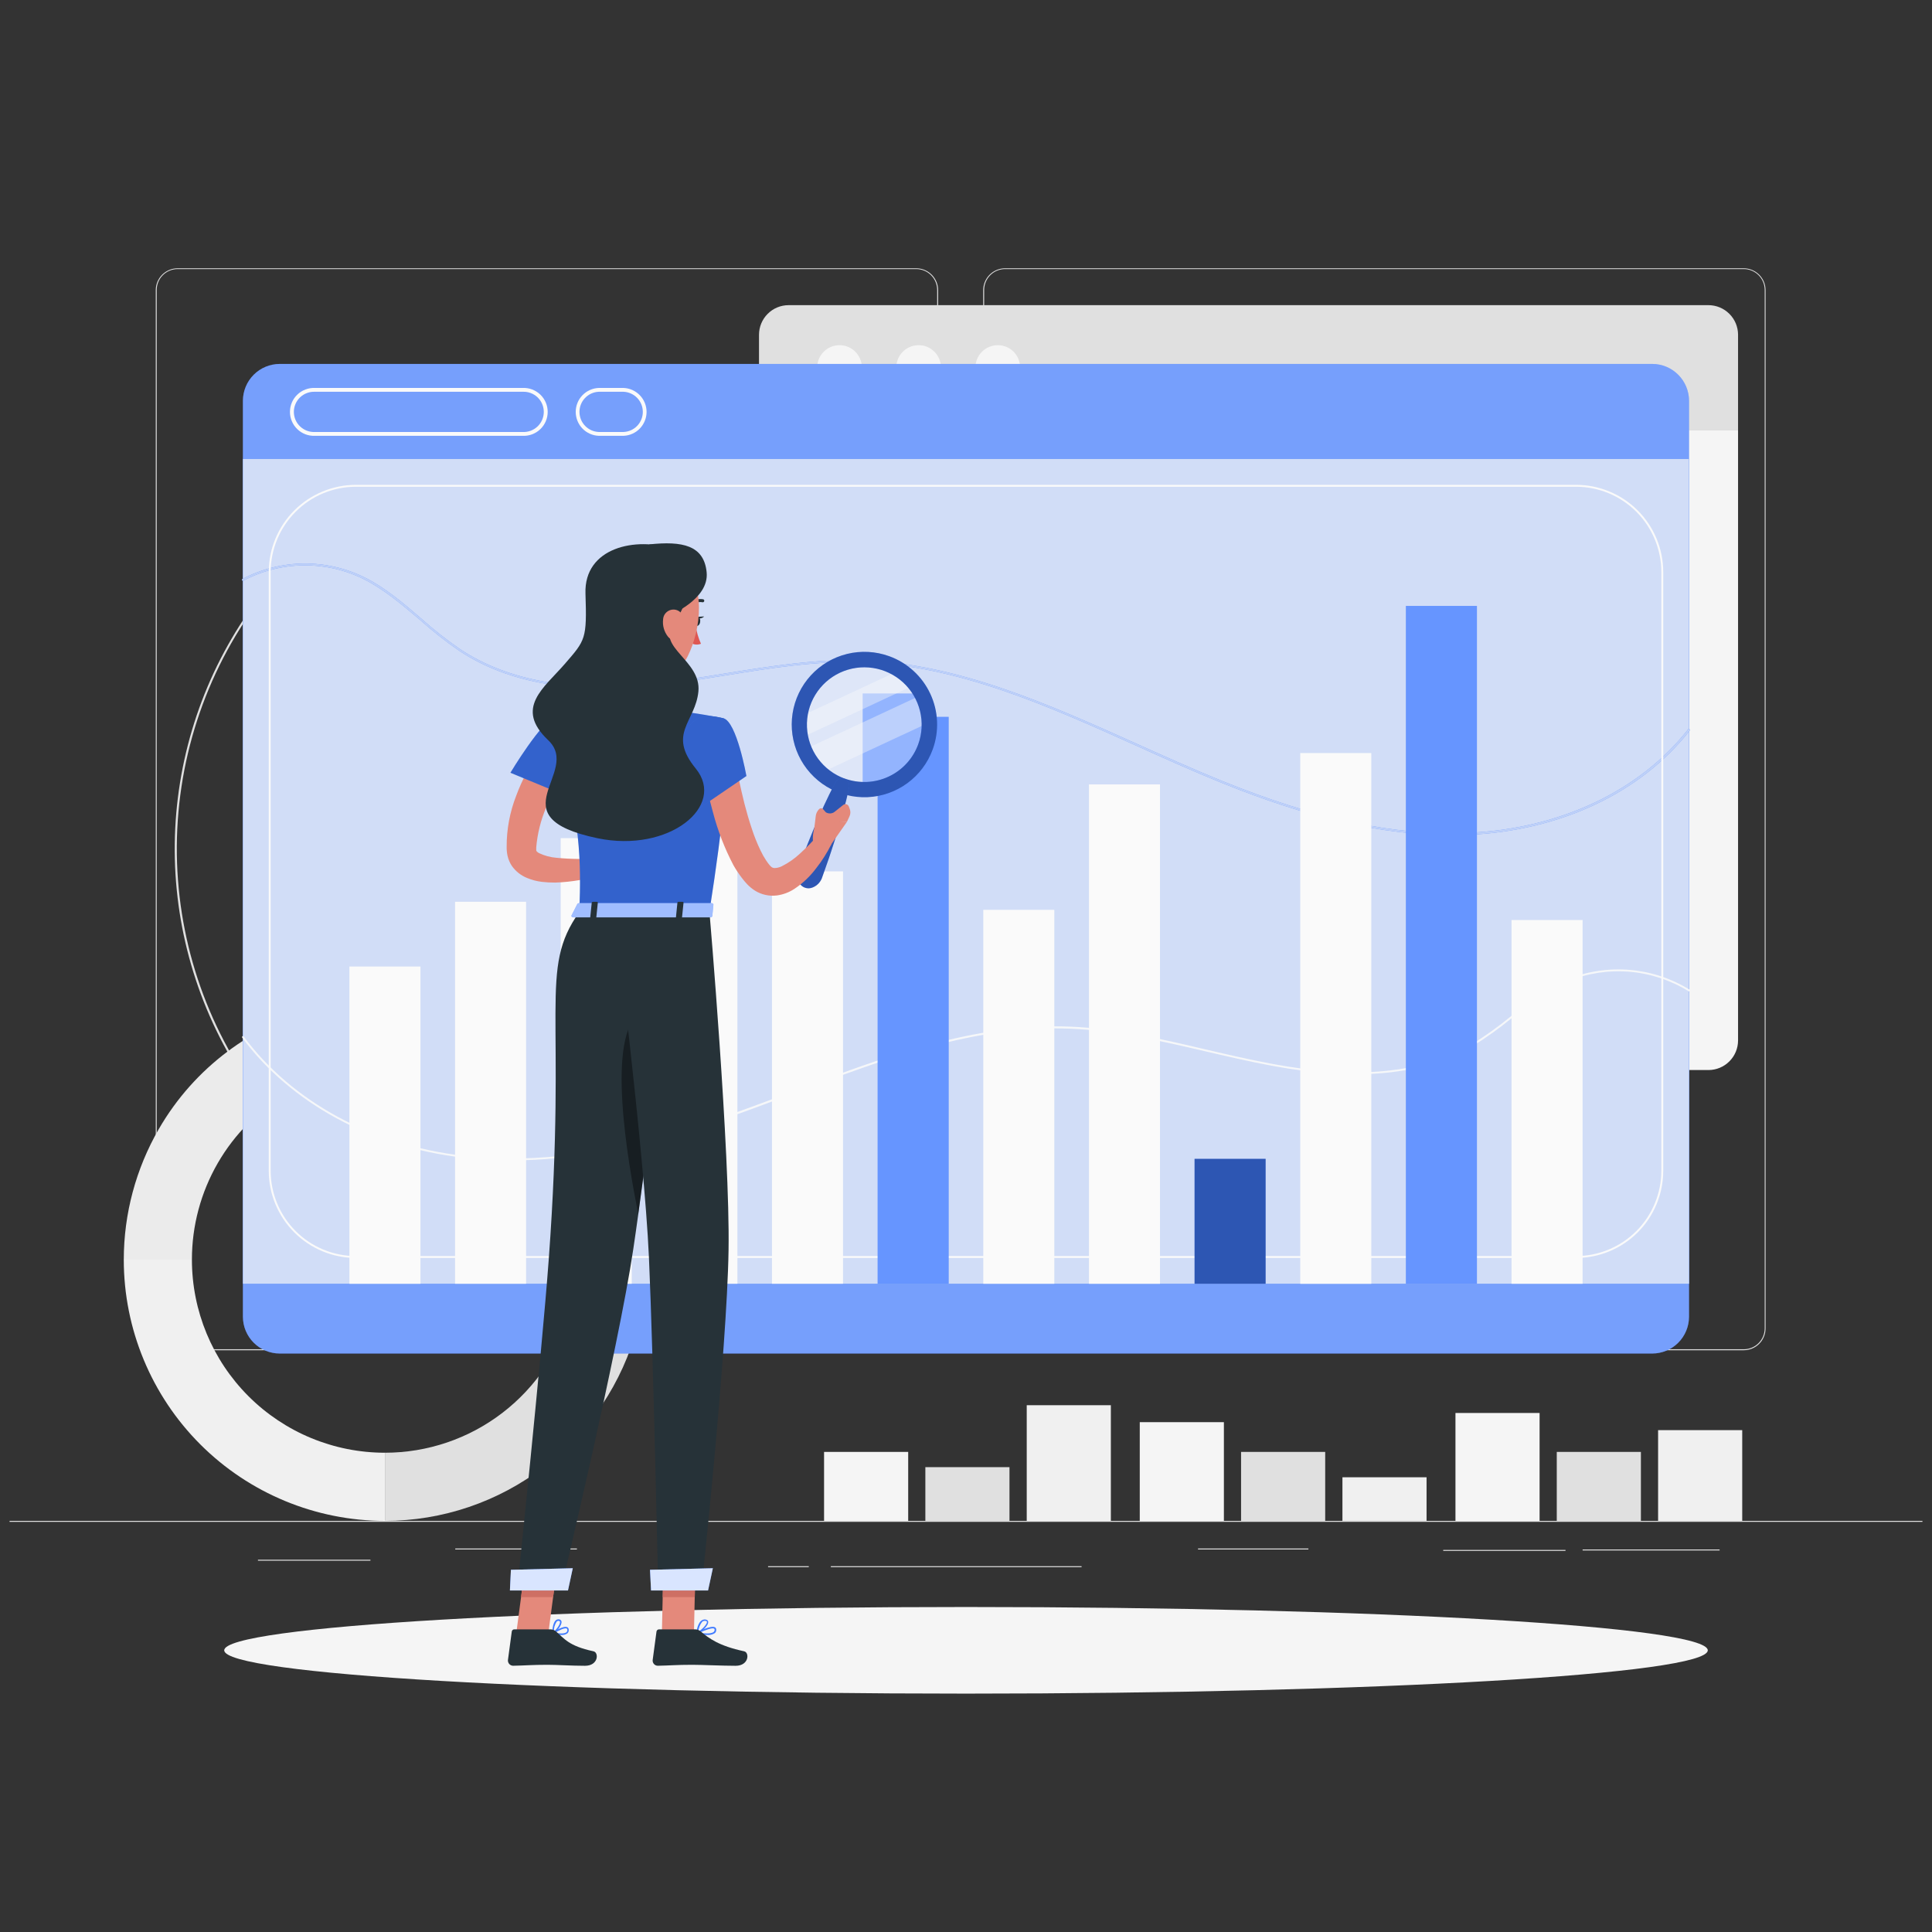 <svg width="101" height="101" viewBox="0 0 101 101" fill="none" xmlns="http://www.w3.org/2000/svg">
<rect x="0" y="0" width="101" height="101" fill="#333333" stroke="none"/>
<g clip-path="url(#clip0_2595_22859)">
<path d="M100.5 79.507H0.5V79.557H100.5V79.507Z" fill="#E0E0E0"/>
<path d="M81.84 81.026H75.448V81.076H81.84V81.026Z" fill="#E0E0E0"/>
<path d="M89.897 81.003H82.735V81.053H89.897V81.003Z" fill="#E0E0E0"/>
<path d="M56.542 81.877H43.434V81.927H56.542V81.877Z" fill="#E0E0E0"/>
<path d="M42.281 81.877H40.153V81.927H42.281V81.877Z" fill="#E0E0E0"/>
<path d="M30.16 80.952H23.8V81.002H30.16V80.952Z" fill="#E0E0E0"/>
<path d="M68.4 80.952H62.63V81.002H68.4V80.952Z" fill="#E0E0E0"/>
<path d="M19.365 81.539H13.485V81.589H19.365V81.539Z" fill="#E0E0E0"/>
<path d="M47.901 70.586H9.283C8.98 70.586 8.69 70.465 8.476 70.251C8.263 70.037 8.143 69.747 8.143 69.445V15.158C8.145 14.858 8.266 14.57 8.48 14.358C8.693 14.146 8.982 14.027 9.283 14.026H47.901C48.203 14.026 48.494 14.147 48.708 14.361C48.922 14.575 49.043 14.866 49.043 15.168V69.445C49.043 69.747 48.922 70.038 48.708 70.252C48.494 70.466 48.203 70.586 47.901 70.586ZM9.283 14.066C8.993 14.067 8.716 14.182 8.512 14.387C8.307 14.592 8.193 14.869 8.193 15.158V69.445C8.193 69.734 8.307 70.011 8.512 70.216C8.716 70.421 8.993 70.536 9.283 70.536H47.901C48.19 70.536 48.468 70.421 48.672 70.216C48.877 70.011 48.992 69.734 48.993 69.445V15.158C48.992 14.869 48.877 14.591 48.672 14.387C48.468 14.182 48.19 14.067 47.901 14.066H9.283Z" fill="#E0E0E0"/>
<path d="M91.162 70.586H52.541C52.239 70.586 51.949 70.465 51.734 70.251C51.52 70.037 51.4 69.747 51.399 69.445V15.158C51.403 14.857 51.524 14.57 51.738 14.358C51.952 14.146 52.24 14.027 52.541 14.026H91.162C91.462 14.027 91.75 14.147 91.963 14.359C92.176 14.571 92.297 14.858 92.299 15.158V69.445C92.299 69.747 92.18 70.037 91.966 70.251C91.753 70.465 91.464 70.585 91.162 70.586ZM52.541 14.066C52.252 14.067 51.974 14.182 51.77 14.387C51.565 14.591 51.45 14.869 51.449 15.158V69.445C51.45 69.734 51.565 70.011 51.77 70.216C51.974 70.421 52.252 70.536 52.541 70.536H91.162C91.451 70.536 91.728 70.421 91.933 70.216C92.138 70.011 92.253 69.734 92.254 69.445V15.158C92.253 14.869 92.138 14.591 91.933 14.387C91.728 14.182 91.451 14.067 91.162 14.066H52.541Z" fill="#E0E0E0"/>
<path d="M30.941 66.177C26.628 66.178 22.412 64.9 18.825 62.504C15.239 60.108 12.444 56.702 10.793 52.718C9.143 48.733 8.712 44.348 9.555 40.118C10.397 35.888 12.476 32.003 15.527 28.955C15.532 28.95 15.537 28.946 15.543 28.943C15.55 28.941 15.556 28.939 15.563 28.939C15.57 28.939 15.576 28.941 15.582 28.943C15.589 28.946 15.594 28.95 15.599 28.955L19.611 32.967C19.616 32.971 19.62 32.977 19.622 32.983C19.625 32.989 19.626 32.996 19.626 33.003C19.626 33.01 19.625 33.016 19.622 33.022C19.62 33.029 19.616 33.034 19.611 33.039C17.114 35.534 15.511 38.783 15.05 42.283C14.589 45.783 15.296 49.337 17.062 52.393C18.827 55.45 21.552 57.838 24.814 59.187C28.076 60.536 31.692 60.771 35.101 59.855C35.107 59.852 35.113 59.851 35.12 59.851C35.127 59.851 35.133 59.852 35.139 59.855C35.151 59.861 35.159 59.872 35.163 59.885L36.633 65.369C36.638 65.381 36.638 65.395 36.633 65.407C36.626 65.418 36.614 65.427 36.601 65.431C34.755 65.926 32.852 66.177 30.941 66.177ZM15.563 29.061C12.199 32.441 10.042 36.836 9.425 41.566C8.809 46.295 9.767 51.096 12.152 55.226C14.537 59.356 18.216 62.586 22.62 64.416C27.025 66.246 31.909 66.575 36.519 65.351L35.075 59.963C31.651 60.87 28.023 60.625 24.752 59.265C21.481 57.905 18.749 55.506 16.977 52.439C15.205 49.372 14.492 45.806 14.948 42.294C15.405 38.781 17.004 35.516 19.501 33.003L15.563 29.061Z" fill="#E0E0E0"/>
<path d="M42.317 33.053C42.304 33.053 42.291 33.048 42.281 33.039C39.272 30.037 35.196 28.351 30.946 28.351C26.696 28.351 22.619 30.037 19.611 33.039C19.606 33.043 19.601 33.047 19.595 33.05C19.589 33.052 19.582 33.054 19.576 33.054C19.569 33.054 19.563 33.052 19.557 33.05C19.551 33.047 19.545 33.043 19.541 33.039L15.527 29.027C15.522 29.022 15.518 29.017 15.516 29.011C15.513 29.005 15.512 28.998 15.512 28.992C15.512 28.985 15.513 28.979 15.516 28.973C15.518 28.966 15.522 28.961 15.527 28.957C19.617 24.869 25.164 22.572 30.947 22.572C36.73 22.572 42.276 24.869 46.367 28.957C46.376 28.966 46.38 28.979 46.38 28.992C46.38 29.005 46.376 29.017 46.367 29.027L42.353 33.041C42.343 33.049 42.33 33.053 42.317 33.053ZM30.947 28.253C35.208 28.245 39.297 29.929 42.317 32.935L46.259 28.991C42.19 24.944 36.684 22.673 30.946 22.673C25.207 22.673 19.702 24.944 15.633 28.991L19.577 32.935C22.596 29.928 26.686 28.243 30.947 28.251V28.253Z" fill="#E0E0E0"/>
<path d="M36.579 65.437C36.571 65.439 36.562 65.439 36.553 65.437C36.548 65.433 36.543 65.429 36.539 65.424C36.536 65.419 36.533 65.413 36.531 65.407L35.061 59.923C35.056 59.911 35.056 59.897 35.061 59.885C35.065 59.879 35.069 59.874 35.074 59.871C35.079 59.867 35.085 59.864 35.091 59.863C37.811 59.136 40.292 57.706 42.283 55.716C44.275 53.726 45.707 51.247 46.436 48.528C47.164 45.808 47.164 42.945 46.434 40.226C45.705 37.507 44.272 35.028 42.279 33.039C42.27 33.029 42.266 33.016 42.266 33.003C42.266 32.989 42.27 32.977 42.279 32.967L46.299 28.955C46.304 28.95 46.31 28.946 46.316 28.943C46.322 28.941 46.329 28.939 46.335 28.939C46.342 28.939 46.349 28.941 46.355 28.943C46.361 28.946 46.367 28.95 46.371 28.955C49.061 31.668 50.993 35.039 51.973 38.732C52.953 42.425 52.949 46.31 51.959 50C50.97 53.691 49.03 57.057 46.333 59.764C43.637 62.471 40.278 64.423 36.591 65.427L36.579 65.437ZM35.169 59.937L36.615 65.325C40.284 64.331 43.628 62.392 46.312 59.7C48.996 57.009 50.926 53.66 51.909 49.989C52.893 46.317 52.895 42.452 51.916 38.779C50.937 35.106 49.01 31.755 46.329 29.061L42.385 33.003C44.376 35.004 45.807 37.493 46.534 40.221C47.261 42.949 47.259 45.82 46.528 48.546C45.798 51.273 44.364 53.76 42.371 55.759C40.377 57.758 37.894 59.199 35.169 59.937Z" fill="#E0E0E0"/>
<path d="M20.124 75.945V79.507C23.13 79.507 26.052 78.515 28.436 76.685C30.821 74.855 32.535 72.289 33.312 69.386C34.09 66.482 33.888 63.403 32.737 60.626C31.586 57.849 29.552 55.53 26.948 54.027L25.168 57.113C27.092 58.224 28.596 59.938 29.446 61.991C30.296 64.043 30.445 66.319 29.87 68.464C29.296 70.61 28.029 72.506 26.267 73.859C24.505 75.212 22.346 75.945 20.124 75.945Z" fill="#E0E0E0"/>
<path d="M6.471 65.853C6.471 69.475 7.91 72.947 10.47 75.508C13.031 78.068 16.504 79.507 20.125 79.507V75.945C17.448 75.945 14.882 74.882 12.989 72.989C11.097 71.097 10.033 68.53 10.033 65.853H6.471Z" fill="#F0F0F0"/>
<path d="M6.471 65.851H10.033C10.032 64.08 10.498 62.34 11.384 60.805C12.269 59.271 13.543 57.997 15.077 57.111C16.611 56.225 18.352 55.759 20.123 55.759C21.895 55.759 23.635 56.225 25.169 57.111L26.949 54.025C20.463 50.281 12.047 52.539 8.301 59.025C7.103 61.101 6.472 63.455 6.471 65.851Z" fill="#EBEBEB"/>
<path d="M63.982 74.347H59.584V79.507H63.982V74.347Z" fill="#F5F5F5"/>
<path d="M69.278 75.902H64.88V79.506H69.278V75.902Z" fill="#E0E0E0"/>
<path d="M74.577 77.228H70.179V79.504H74.577V77.228Z" fill="#F0F0F0"/>
<path d="M47.478 75.902H43.08V79.506H47.478V75.902Z" fill="#F5F5F5"/>
<path d="M52.773 76.699H48.375V79.505H52.773V76.699Z" fill="#E0E0E0"/>
<path d="M58.073 73.461H53.675V79.507H58.073V73.461Z" fill="#F0F0F0"/>
<path d="M80.486 73.867H76.088V79.507H80.486V73.867Z" fill="#F5F5F5"/>
<path d="M85.782 75.902H81.384V79.506H85.782V75.902Z" fill="#E0E0E0"/>
<path d="M91.079 74.764H86.681V79.506H91.079V74.764Z" fill="#F0F0F0"/>
<path d="M39.679 17.497C39.68 17.088 39.843 16.696 40.132 16.407C40.421 16.117 40.813 15.954 41.223 15.953H89.317C89.726 15.954 90.118 16.117 90.407 16.407C90.697 16.696 90.86 17.088 90.861 17.497V22.467H39.679V17.497Z" fill="#E0E0E0"/>
<path d="M50.993 19.213C50.993 19.444 51.062 19.67 51.19 19.862C51.319 20.054 51.501 20.204 51.715 20.292C51.928 20.381 52.163 20.404 52.39 20.358C52.616 20.313 52.825 20.202 52.988 20.038C53.151 19.875 53.262 19.666 53.307 19.44C53.352 19.213 53.328 18.978 53.24 18.765C53.151 18.551 53.001 18.369 52.809 18.241C52.616 18.113 52.39 18.044 52.159 18.045C51.85 18.046 51.553 18.169 51.335 18.388C51.116 18.607 50.993 18.904 50.993 19.213Z" fill="#F5F5F5"/>
<path d="M48.023 20.381C48.669 20.381 49.191 19.858 49.191 19.213C49.191 18.568 48.669 18.045 48.023 18.045C47.378 18.045 46.855 18.568 46.855 19.213C46.855 19.858 47.378 20.381 48.023 20.381Z" fill="#F5F5F5"/>
<path d="M43.888 20.381C44.533 20.381 45.056 19.858 45.056 19.213C45.056 18.568 44.533 18.045 43.888 18.045C43.243 18.045 42.72 18.568 42.72 19.213C42.72 19.858 43.243 20.381 43.888 20.381Z" fill="#F5F5F5"/>
<path d="M89.317 55.939H41.223C40.813 55.938 40.421 55.775 40.132 55.486C39.843 55.196 39.68 54.804 39.679 54.395V22.467H90.861V54.395C90.86 54.804 90.697 55.196 90.407 55.486C90.118 55.775 89.726 55.938 89.317 55.939Z" fill="#F5F5F5"/>
<path d="M36.231 22.668C36.233 22.259 36.396 21.867 36.685 21.578C36.975 21.289 37.366 21.126 37.775 21.124H85.87C86.279 21.125 86.671 21.288 86.96 21.577C87.249 21.867 87.412 22.259 87.413 22.668V27.638H36.231V22.668Z" fill="#FAFAFA"/>
<path d="M47.549 24.381C47.549 24.612 47.617 24.838 47.746 25.03C47.874 25.222 48.056 25.372 48.27 25.46C48.483 25.548 48.718 25.572 48.945 25.526C49.171 25.481 49.379 25.37 49.543 25.207C49.706 25.043 49.817 24.835 49.862 24.609C49.907 24.382 49.884 24.147 49.796 23.934C49.708 23.721 49.558 23.538 49.366 23.41C49.174 23.281 48.948 23.213 48.717 23.213C48.407 23.213 48.11 23.336 47.891 23.555C47.672 23.774 47.549 24.071 47.549 24.381Z" fill="#E0E0E0"/>
<path d="M43.412 24.381C43.412 24.612 43.481 24.838 43.609 25.03C43.737 25.222 43.92 25.372 44.133 25.46C44.347 25.548 44.581 25.572 44.808 25.526C45.035 25.481 45.243 25.37 45.406 25.207C45.569 25.043 45.681 24.835 45.726 24.609C45.771 24.382 45.748 24.147 45.659 23.934C45.571 23.721 45.421 23.538 45.229 23.41C45.037 23.281 44.811 23.213 44.58 23.213C44.27 23.213 43.973 23.336 43.754 23.555C43.535 23.774 43.412 24.071 43.412 24.381Z" fill="#E0E0E0"/>
<path d="M39.275 24.381C39.275 24.612 39.344 24.838 39.472 25.03C39.601 25.222 39.783 25.372 39.997 25.46C40.21 25.549 40.445 25.572 40.672 25.526C40.899 25.481 41.107 25.37 41.27 25.206C41.433 25.043 41.544 24.834 41.589 24.608C41.634 24.381 41.611 24.146 41.522 23.933C41.433 23.719 41.283 23.537 41.091 23.409C40.898 23.281 40.672 23.212 40.441 23.213C40.132 23.213 39.835 23.337 39.617 23.556C39.398 23.775 39.275 24.072 39.275 24.381Z" fill="#E0E0E0"/>
<path d="M85.87 61.11H37.775C37.366 61.109 36.974 60.946 36.685 60.656C36.395 60.367 36.233 59.975 36.231 59.566V27.638H87.413V59.566C87.412 59.975 87.249 60.367 86.96 60.656C86.671 60.946 86.279 61.109 85.87 61.11Z" fill="#E0E0E0"/>
<path d="M50.5 88.538C71.916 88.538 89.278 87.524 89.278 86.274C89.278 85.023 71.916 84.01 50.5 84.01C29.083 84.01 11.722 85.023 11.722 86.274C11.722 87.524 29.083 88.538 50.5 88.538Z" fill="#F5F5F5"/>
<path d="M86.376 19.025H14.622C14.113 19.027 13.625 19.23 13.265 19.589C12.905 19.949 12.701 20.436 12.698 20.945V68.838C12.7 69.347 12.903 69.835 13.264 70.195C13.624 70.556 14.113 70.758 14.622 70.76H86.376C86.886 70.758 87.374 70.555 87.734 70.195C88.094 69.835 88.297 69.347 88.298 68.838V20.945C88.296 20.437 88.092 19.95 87.732 19.59C87.372 19.23 86.885 19.027 86.376 19.025Z" fill="#407BFF"/>
<path opacity="0.3" d="M86.376 19.025H14.622C14.113 19.027 13.625 19.23 13.265 19.589C12.905 19.949 12.701 20.436 12.698 20.945V68.838C12.7 69.347 12.903 69.835 13.264 70.195C13.624 70.556 14.113 70.758 14.622 70.76H86.376C86.886 70.758 87.374 70.555 87.734 70.195C88.094 69.835 88.297 69.347 88.298 68.838V20.945C88.296 20.437 88.092 19.95 87.732 19.59C87.372 19.23 86.885 19.027 86.376 19.025Z" fill="#F5F5F5"/>
<path d="M27.33 22.783H16.46C16.292 22.79 16.124 22.763 15.966 22.703C15.808 22.643 15.664 22.552 15.543 22.435C15.421 22.318 15.324 22.178 15.258 22.023C15.192 21.868 15.158 21.701 15.158 21.532C15.158 21.364 15.192 21.197 15.258 21.042C15.324 20.887 15.421 20.746 15.543 20.63C15.664 20.513 15.808 20.422 15.966 20.362C16.124 20.302 16.292 20.274 16.46 20.281H27.33C27.499 20.274 27.667 20.302 27.825 20.362C27.982 20.422 28.126 20.513 28.248 20.63C28.369 20.746 28.466 20.887 28.532 21.042C28.598 21.197 28.632 21.364 28.632 21.532C28.632 21.701 28.598 21.868 28.532 22.023C28.466 22.178 28.369 22.318 28.248 22.435C28.126 22.552 27.982 22.643 27.825 22.703C27.667 22.763 27.499 22.79 27.33 22.783ZM16.46 20.481C16.318 20.475 16.177 20.498 16.044 20.548C15.911 20.598 15.79 20.674 15.687 20.772C15.584 20.871 15.503 20.988 15.447 21.119C15.391 21.25 15.362 21.39 15.362 21.532C15.362 21.674 15.391 21.815 15.447 21.945C15.503 22.076 15.584 22.194 15.687 22.292C15.79 22.39 15.911 22.467 16.044 22.517C16.177 22.567 16.318 22.59 16.46 22.583H27.33C27.472 22.59 27.614 22.567 27.747 22.517C27.88 22.467 28.001 22.39 28.104 22.292C28.206 22.194 28.288 22.076 28.344 21.945C28.399 21.815 28.428 21.674 28.428 21.532C28.428 21.39 28.399 21.25 28.344 21.119C28.288 20.988 28.206 20.871 28.104 20.772C28.001 20.674 27.88 20.598 27.747 20.548C27.614 20.498 27.472 20.475 27.33 20.481H16.46Z" fill="#FAFAFA"/>
<path d="M32.593 22.783H31.299C30.976 22.77 30.67 22.633 30.446 22.4C30.222 22.166 30.097 21.856 30.097 21.532C30.097 21.209 30.222 20.898 30.446 20.665C30.67 20.432 30.976 20.294 31.299 20.281H32.599C32.922 20.294 33.227 20.432 33.451 20.665C33.675 20.898 33.801 21.209 33.801 21.532C33.801 21.856 33.675 22.166 33.451 22.4C33.227 22.633 32.922 22.77 32.599 22.783H32.593ZM31.299 20.481C31.028 20.493 30.772 20.609 30.585 20.805C30.397 21.001 30.293 21.261 30.293 21.532C30.293 21.803 30.397 22.064 30.585 22.26C30.772 22.456 31.028 22.571 31.299 22.583H32.599C32.87 22.571 33.125 22.456 33.313 22.26C33.5 22.064 33.605 21.803 33.605 21.532C33.605 21.261 33.5 21.001 33.313 20.805C33.125 20.609 32.87 20.493 32.599 20.481H31.299Z" fill="#FAFAFA"/>
<path d="M88.3 23.995H12.7V67.111H88.3V23.995Z" fill="#407BFF"/>
<path opacity="0.8" d="M88.3 23.995H12.7V67.111H88.3V23.995Z" fill="#F5F5F5"/>
<path opacity="0.9" d="M26.747 60.663C25.907 60.665 25.068 60.618 24.233 60.522C19.433 59.971 15.213 57.684 12.659 54.245C12.652 54.235 12.648 54.221 12.65 54.208C12.652 54.195 12.659 54.183 12.669 54.175C12.68 54.167 12.693 54.164 12.707 54.166C12.72 54.168 12.732 54.175 12.739 54.185C15.275 57.601 19.469 59.876 24.243 60.423C28.061 60.861 32.159 60.288 37.139 58.623C38.611 58.129 40.101 57.567 41.539 57.023C46.154 55.277 50.923 53.471 55.94 53.669C58.34 53.763 60.739 54.321 63.059 54.869C64.204 55.135 65.385 55.409 66.553 55.625C70.972 56.443 74.368 56.107 76.936 54.599C77.656 54.154 78.345 53.66 78.998 53.121C79.907 52.407 80.846 51.667 81.924 51.205C82.956 50.782 84.075 50.61 85.187 50.702C86.299 50.794 87.374 51.148 88.323 51.735C88.329 51.739 88.334 51.743 88.338 51.748C88.342 51.754 88.345 51.76 88.346 51.766C88.348 51.772 88.348 51.779 88.347 51.785C88.346 51.792 88.343 51.798 88.34 51.803C88.336 51.809 88.332 51.814 88.327 51.818C88.321 51.822 88.315 51.825 88.309 51.826C88.303 51.828 88.296 51.828 88.29 51.827C88.283 51.825 88.277 51.823 88.272 51.819C87.335 51.24 86.275 50.891 85.178 50.801C84.081 50.71 82.978 50.88 81.96 51.297C80.895 51.753 79.96 52.497 79.058 53.201C78.401 53.742 77.709 54.239 76.986 54.687C74.395 56.207 70.975 56.545 66.534 55.723C65.364 55.507 64.18 55.231 63.035 54.965C60.719 54.427 58.324 53.869 55.934 53.777C50.946 53.577 46.181 55.377 41.575 57.125C40.133 57.671 38.642 58.235 37.175 58.725C33.249 60.026 29.871 60.663 26.747 60.663Z" fill="#FAFAFA"/>
<g style="mix-blend-mode:multiply">
<path d="M75.838 43.656C72.268 43.656 68.42 42.774 63.826 40.908C62.352 40.308 60.86 39.64 59.426 38.992C54.826 36.92 50.056 34.778 45.068 34.618C42.668 34.542 40.284 34.928 37.968 35.302C36.822 35.486 35.638 35.678 34.468 35.81C30.026 36.316 26.608 35.732 24.018 34.028C23.293 33.528 22.601 32.983 21.946 32.396C21.034 31.626 20.1 30.826 19.034 30.284C18.052 29.793 16.967 29.544 15.87 29.556C14.772 29.569 13.694 29.843 12.724 30.356C12.712 30.362 12.698 30.363 12.686 30.359C12.673 30.356 12.662 30.347 12.656 30.336C12.652 30.33 12.65 30.324 12.65 30.317C12.649 30.311 12.65 30.304 12.651 30.298C12.653 30.292 12.656 30.286 12.661 30.281C12.665 30.275 12.67 30.271 12.676 30.268C13.66 29.749 14.754 29.471 15.867 29.459C16.98 29.446 18.079 29.698 19.076 30.194C20.152 30.732 21.092 31.538 22 32.32C22.652 32.904 23.341 33.447 24.062 33.944C26.63 35.636 30.028 36.214 34.446 35.71C35.614 35.578 36.796 35.388 37.94 35.202C40.26 34.828 42.66 34.442 45.058 34.518C50.068 34.68 54.84 36.824 59.458 38.9C60.9 39.548 62.39 40.218 63.858 40.816C68.838 42.838 72.932 43.702 76.754 43.536C81.526 43.336 85.718 41.356 88.254 38.122C88.258 38.117 88.264 38.114 88.27 38.111C88.276 38.108 88.282 38.107 88.289 38.107C88.295 38.107 88.302 38.108 88.308 38.111C88.314 38.114 88.319 38.117 88.324 38.122C88.329 38.126 88.333 38.131 88.337 38.137C88.34 38.142 88.342 38.148 88.343 38.155C88.344 38.161 88.344 38.168 88.342 38.175C88.341 38.181 88.338 38.187 88.334 38.192C85.78 41.448 81.56 43.436 76.758 43.644C76.458 43.65 76.148 43.656 75.838 43.656Z" fill="#407BFF"/>
</g>
<path opacity="0.7" d="M75.838 43.656C72.268 43.656 68.42 42.774 63.826 40.908C62.352 40.308 60.86 39.64 59.426 38.992C54.826 36.92 50.056 34.778 45.068 34.618C42.668 34.542 40.284 34.928 37.968 35.302C36.822 35.486 35.638 35.678 34.468 35.81C30.026 36.316 26.608 35.732 24.018 34.028C23.293 33.528 22.601 32.983 21.946 32.396C21.034 31.626 20.1 30.826 19.034 30.284C18.052 29.793 16.967 29.544 15.87 29.556C14.772 29.569 13.694 29.843 12.724 30.356C12.712 30.362 12.698 30.363 12.686 30.359C12.673 30.356 12.662 30.347 12.656 30.336C12.652 30.33 12.65 30.324 12.65 30.317C12.649 30.311 12.65 30.304 12.651 30.298C12.653 30.292 12.656 30.286 12.661 30.281C12.665 30.275 12.67 30.271 12.676 30.268C13.66 29.749 14.754 29.471 15.867 29.459C16.98 29.446 18.079 29.698 19.076 30.194C20.152 30.732 21.092 31.538 22 32.32C22.652 32.904 23.341 33.447 24.062 33.944C26.63 35.636 30.028 36.214 34.446 35.71C35.614 35.578 36.796 35.388 37.94 35.202C40.26 34.828 42.66 34.442 45.058 34.518C50.068 34.68 54.84 36.824 59.458 38.9C60.9 39.548 62.39 40.218 63.858 40.816C68.838 42.838 72.932 43.702 76.754 43.536C81.526 43.336 85.718 41.356 88.254 38.122C88.258 38.117 88.264 38.114 88.27 38.111C88.276 38.108 88.282 38.107 88.289 38.107C88.295 38.107 88.302 38.108 88.308 38.111C88.314 38.114 88.319 38.117 88.324 38.122C88.329 38.126 88.333 38.131 88.337 38.137C88.34 38.142 88.342 38.148 88.343 38.155C88.344 38.161 88.344 38.168 88.342 38.175C88.341 38.181 88.338 38.187 88.334 38.192C85.78 41.448 81.56 43.436 76.758 43.644C76.458 43.65 76.148 43.656 75.838 43.656Z" fill="#F5F5F5"/>
<path d="M82.394 65.764H18.606C17.398 65.762 16.24 65.282 15.386 64.428C14.532 63.574 14.051 62.416 14.05 61.208V29.902C14.051 28.694 14.532 27.536 15.386 26.682C16.24 25.828 17.398 25.347 18.606 25.346H82.394C83.602 25.347 84.76 25.828 85.614 26.682C86.468 27.536 86.948 28.694 86.95 29.902V61.208C86.948 62.416 86.468 63.574 85.614 64.428C84.76 65.282 83.602 65.762 82.394 65.764ZM18.606 25.446C17.424 25.447 16.292 25.917 15.457 26.753C14.621 27.588 14.151 28.72 14.15 29.902V61.208C14.151 62.389 14.621 63.522 15.457 64.357C16.292 65.192 17.424 65.662 18.606 65.664H82.394C83.575 65.662 84.708 65.192 85.543 64.357C86.378 63.522 86.848 62.389 86.85 61.208V29.902C86.848 28.72 86.378 27.588 85.543 26.753C84.708 25.917 83.575 25.447 82.394 25.446H18.606Z" fill="#FAFAFA"/>
<path d="M21.98 50.527H18.266V67.113H21.98V50.527Z" fill="#FAFAFA"/>
<path d="M27.503 47.142H23.789V67.112H27.503V47.142Z" fill="#FAFAFA"/>
<path d="M33.026 43.816H29.311V67.112H33.026V43.816Z" fill="#FAFAFA"/>
<path d="M38.55 39.741H34.836V67.111H38.55V39.741Z" fill="#FAFAFA"/>
<path d="M44.071 45.553H40.357V67.111H44.071V45.553Z" fill="#FAFAFA"/>
<path d="M49.595 37.476H45.881V67.114H49.595V37.476Z" fill="#407BFF"/>
<path opacity="0.2" d="M49.595 37.476H45.881V67.114H49.595V37.476Z" fill="white"/>
<path d="M48.28 39.006C48.044 39.655 47.61 40.214 47.039 40.603C46.468 40.992 45.79 41.191 45.1 41.174V36.254H48.056C48.29 36.669 48.432 37.13 48.471 37.605C48.509 38.081 48.444 38.558 48.28 39.006Z" fill="#407BFF"/>
<path opacity="0.2" d="M48.28 39.006C48.044 39.655 47.61 40.214 47.039 40.603C46.468 40.992 45.79 41.191 45.1 41.174V36.254H48.056C48.29 36.669 48.432 37.13 48.471 37.605C48.509 38.081 48.444 38.558 48.28 39.006Z" fill="white"/>
<path d="M55.118 47.563H51.404V67.112H55.118V47.563Z" fill="#FAFAFA"/>
<path d="M60.641 41.007H56.927V67.113H60.641V41.007Z" fill="#FAFAFA"/>
<path d="M66.163 60.582H62.449V67.112H66.163V60.582Z" fill="#407BFF"/>
<path opacity="0.3" d="M66.163 60.582H62.449V67.112H66.163V60.582Z" fill="black"/>
<path d="M71.688 39.368H67.974V67.114H71.688V39.368Z" fill="#FAFAFA"/>
<path d="M77.21 31.675H73.496V67.113H77.21V31.675Z" fill="#407BFF"/>
<path opacity="0.2" d="M77.21 31.675H73.496V67.113H77.21V31.675Z" fill="white"/>
<path d="M82.734 48.096H79.02V67.112H82.734V48.096Z" fill="#FAFAFA"/>
<path opacity="0.3" d="M48.282 39.006C48.046 39.655 47.612 40.214 47.041 40.603C46.47 40.992 45.792 41.191 45.102 41.174C44.745 41.165 44.392 41.097 44.057 40.974C43.445 40.751 42.912 40.35 42.526 39.824C42.141 39.298 41.92 38.669 41.892 38.018C41.864 37.366 42.029 36.721 42.368 36.163C42.706 35.606 43.203 35.161 43.794 34.886C44.385 34.61 45.045 34.516 45.689 34.616C46.334 34.715 46.935 35.003 47.415 35.444C47.896 35.885 48.236 36.458 48.39 37.092C48.545 37.726 48.509 38.391 48.285 39.004L48.282 39.006Z" fill="#FAFAFA"/>
<path opacity="0.4" d="M47.77 35.827L41.95 38.539C41.94 38.489 41.93 38.441 41.922 38.391C41.871 38.071 41.867 37.744 41.912 37.423L46.938 35.081C47.256 35.28 47.538 35.532 47.77 35.827Z" fill="#FAFAFA"/>
<path opacity="0.4" d="M48.48 37.813L43.008 40.361C42.627 40.029 42.329 39.614 42.136 39.147L48.11 36.363C48.343 36.812 48.469 37.308 48.48 37.813Z" fill="#FAFAFA"/>
<path d="M46.484 34.304C45.778 34.048 45.012 34.007 44.283 34.186C43.553 34.365 42.893 34.757 42.386 35.311C41.879 35.865 41.548 36.557 41.434 37.299C41.32 38.041 41.428 38.801 41.745 39.482C42.063 40.163 42.575 40.734 43.217 41.124C43.859 41.514 44.602 41.705 45.352 41.673C46.103 41.641 46.827 41.387 47.433 40.943C48.039 40.5 48.5 39.887 48.758 39.182C48.93 38.712 49.008 38.213 48.986 37.714C48.965 37.214 48.845 36.724 48.634 36.271C48.423 35.817 48.124 35.41 47.755 35.073C47.386 34.735 46.955 34.474 46.484 34.304ZM44.156 40.704C43.599 40.501 43.115 40.137 42.764 39.659C42.413 39.181 42.212 38.609 42.186 38.017C42.16 37.425 42.309 36.838 42.617 36.331C42.924 35.823 43.374 35.419 43.912 35.167C44.449 34.916 45.048 34.83 45.635 34.919C46.221 35.008 46.767 35.269 47.205 35.669C47.643 36.069 47.953 36.59 48.095 37.165C48.237 37.741 48.206 38.346 48.004 38.904C47.87 39.274 47.664 39.615 47.398 39.906C47.131 40.197 46.81 40.433 46.453 40.599C46.095 40.766 45.709 40.861 45.315 40.878C44.92 40.895 44.527 40.835 44.156 40.7V40.704Z" fill="#407BFF"/>
<path opacity="0.3" d="M46.484 34.304C45.778 34.048 45.012 34.007 44.283 34.186C43.553 34.365 42.893 34.757 42.386 35.311C41.879 35.865 41.548 36.557 41.434 37.299C41.32 38.041 41.428 38.801 41.745 39.482C42.063 40.163 42.575 40.734 43.217 41.124C43.859 41.514 44.602 41.705 45.352 41.673C46.103 41.641 46.827 41.387 47.433 40.943C48.039 40.5 48.5 39.887 48.758 39.182C48.93 38.712 49.008 38.213 48.986 37.714C48.965 37.214 48.845 36.724 48.634 36.271C48.423 35.817 48.124 35.41 47.755 35.073C47.386 34.735 46.955 34.474 46.484 34.304ZM44.156 40.704C43.599 40.501 43.115 40.137 42.764 39.659C42.413 39.181 42.212 38.609 42.186 38.017C42.16 37.425 42.309 36.838 42.617 36.331C42.924 35.823 43.374 35.419 43.912 35.167C44.449 34.916 45.048 34.83 45.635 34.919C46.221 35.008 46.767 35.269 47.205 35.669C47.643 36.069 47.953 36.59 48.095 37.165C48.237 37.741 48.206 38.346 48.004 38.904C47.87 39.274 47.664 39.615 47.398 39.906C47.131 40.197 46.81 40.433 46.453 40.599C46.095 40.766 45.709 40.861 45.315 40.878C44.92 40.895 44.527 40.835 44.156 40.7V40.704Z" fill="black"/>
<path d="M44.391 41.157C44.201 42.075 43.937 42.969 43.663 43.858C43.517 44.3 43.381 44.743 43.223 45.179L42.991 45.837C42.954 45.963 42.889 46.078 42.801 46.175C42.713 46.271 42.604 46.346 42.483 46.394C42.353 46.449 42.207 46.453 42.075 46.404C41.943 46.356 41.834 46.259 41.771 46.133C41.708 46.019 41.672 45.892 41.667 45.761C41.661 45.631 41.686 45.501 41.739 45.382L41.985 44.73C42.145 44.294 42.327 43.865 42.499 43.434C42.859 42.575 43.233 41.724 43.679 40.898C43.721 40.815 43.792 40.751 43.879 40.717C43.966 40.683 44.062 40.682 44.149 40.714C44.237 40.745 44.309 40.808 44.354 40.89C44.398 40.972 44.411 41.067 44.391 41.157Z" fill="#407BFF"/>
<path opacity="0.3" d="M44.391 41.157C44.201 42.075 43.937 42.969 43.663 43.858C43.517 44.3 43.381 44.743 43.223 45.179L42.991 45.837C42.954 45.963 42.889 46.078 42.801 46.175C42.713 46.271 42.604 46.346 42.483 46.394C42.353 46.449 42.207 46.453 42.075 46.404C41.943 46.356 41.834 46.259 41.771 46.133C41.708 46.019 41.672 45.892 41.667 45.761C41.661 45.631 41.686 45.501 41.739 45.382L41.985 44.73C42.145 44.294 42.327 43.865 42.499 43.434C42.859 42.575 43.233 41.724 43.679 40.898C43.721 40.815 43.792 40.751 43.879 40.717C43.966 40.683 44.062 40.682 44.149 40.714C44.237 40.745 44.309 40.808 44.354 40.89C44.398 40.972 44.411 41.067 44.391 41.157Z" fill="black"/>
<path d="M29.609 40.283C29.573 40.333 29.515 40.421 29.469 40.493L29.319 40.727C29.221 40.885 29.119 41.047 29.039 41.213C28.859 41.538 28.697 41.871 28.553 42.213C28.27 42.876 28.094 43.581 28.033 44.299V44.433V44.461C28.033 44.479 28.069 44.537 28.171 44.595C28.459 44.733 28.77 44.817 29.089 44.843C29.857 44.918 30.631 44.925 31.401 44.863L31.575 45.693C30.75 45.96 29.893 46.11 29.027 46.139C28.793 46.141 28.56 46.128 28.329 46.101C28.065 46.07 27.808 46.003 27.563 45.901C27.241 45.774 26.964 45.556 26.763 45.275C26.654 45.112 26.576 44.93 26.533 44.739C26.5 44.583 26.484 44.424 26.487 44.265C26.484 43.352 26.654 42.446 26.987 41.595C27.14 41.18 27.322 40.776 27.531 40.385C27.635 40.185 27.747 40.001 27.863 39.813C27.921 39.719 27.981 39.625 28.045 39.533C28.109 39.441 28.167 39.355 28.245 39.243L29.609 40.283Z" fill="#E4897B"/>
<path d="M29.012 37.501C28.32 37.669 26.684 40.397 26.684 40.397L30.35 41.915C30.35 41.915 31.012 39.839 30.596 39.009C30.164 38.145 29.946 37.271 29.012 37.501Z" fill="#407BFF"/>
<path opacity="0.2" d="M29.012 37.501C28.32 37.669 26.684 40.397 26.684 40.397L30.35 41.915C30.35 41.915 31.012 39.839 30.596 39.009C30.164 38.145 29.946 37.271 29.012 37.501Z" fill="black"/>
<path d="M31.555 44.778L33.235 44.6L32.301 46.012C32.301 46.012 31.229 45.914 30.955 45.272L31.555 44.778Z" fill="#E4897B"/>
<path d="M34.434 45.348L33.144 46.75L32.292 46.012L33.236 44.6L34.434 45.348Z" fill="#E4897B"/>
<path d="M29.345 85.472C29.195 85.468 29.046 85.448 28.901 85.412C28.893 85.41 28.887 85.406 28.882 85.4C28.877 85.394 28.874 85.387 28.873 85.38C28.871 85.372 28.872 85.365 28.875 85.358C28.878 85.35 28.883 85.344 28.889 85.34C28.947 85.302 29.451 84.974 29.649 85.062C29.671 85.072 29.69 85.088 29.704 85.107C29.718 85.127 29.726 85.15 29.729 85.174C29.736 85.212 29.734 85.251 29.723 85.288C29.711 85.325 29.691 85.359 29.663 85.386C29.57 85.451 29.458 85.481 29.345 85.472ZM29.015 85.356C29.307 85.414 29.525 85.404 29.615 85.326C29.633 85.308 29.647 85.286 29.654 85.261C29.661 85.237 29.661 85.211 29.655 85.186C29.655 85.175 29.652 85.164 29.646 85.155C29.64 85.145 29.631 85.138 29.621 85.134C29.513 85.09 29.221 85.228 29.015 85.356Z" fill="#407BFF"/>
<path d="M28.911 85.413C28.901 85.413 28.891 85.409 28.883 85.401C28.876 85.394 28.872 85.384 28.871 85.373C28.871 85.353 28.871 84.871 29.051 84.709C29.073 84.688 29.1 84.672 29.129 84.663C29.158 84.653 29.189 84.651 29.219 84.655C29.251 84.656 29.282 84.667 29.306 84.688C29.331 84.708 29.347 84.736 29.353 84.767C29.391 84.955 29.089 85.317 28.931 85.407C28.925 85.411 28.918 85.413 28.911 85.413ZM29.191 84.733C29.159 84.734 29.128 84.746 29.105 84.769C29.001 84.925 28.948 85.109 28.953 85.295C29.111 85.169 29.299 84.895 29.275 84.783C29.275 84.763 29.261 84.741 29.209 84.735L29.191 84.733Z" fill="#407BFF"/>
<path d="M36.964 85.471C36.787 85.467 36.61 85.447 36.436 85.411C36.428 85.41 36.421 85.406 36.416 85.4C36.41 85.395 36.407 85.387 36.406 85.379C36.404 85.371 36.405 85.362 36.409 85.355C36.413 85.347 36.419 85.341 36.426 85.337C36.502 85.299 37.166 84.957 37.372 85.069C37.392 85.08 37.408 85.095 37.42 85.113C37.432 85.132 37.439 85.153 37.44 85.175C37.446 85.212 37.443 85.249 37.431 85.284C37.419 85.319 37.398 85.351 37.37 85.375C37.249 85.452 37.106 85.486 36.964 85.471ZM36.564 85.355C36.936 85.417 37.212 85.401 37.314 85.309C37.331 85.293 37.343 85.273 37.351 85.251C37.359 85.23 37.361 85.206 37.358 85.183C37.358 85.174 37.355 85.165 37.35 85.157C37.345 85.15 37.338 85.143 37.33 85.139C37.222 85.079 36.842 85.227 36.568 85.355H36.564Z" fill="#407BFF"/>
<path d="M36.445 85.413C36.438 85.415 36.43 85.415 36.423 85.413C36.417 85.409 36.413 85.403 36.41 85.397C36.407 85.391 36.405 85.384 36.405 85.377C36.405 85.359 36.443 84.907 36.653 84.733C36.683 84.707 36.718 84.687 36.756 84.675C36.794 84.663 36.834 84.659 36.873 84.663C36.983 84.675 37.015 84.731 37.021 84.777C37.053 84.977 36.665 85.325 36.461 85.417L36.445 85.413ZM36.845 84.733C36.795 84.733 36.746 84.751 36.707 84.785C36.59 84.933 36.52 85.114 36.507 85.303C36.707 85.179 36.977 84.903 36.957 84.781C36.957 84.781 36.957 84.741 36.879 84.735L36.845 84.733Z" fill="#407BFF"/>
<path d="M31.933 33.448C32.133 34.448 32.589 36.448 31.896 37.118C31.896 37.118 32.175 38.118 34.023 38.118C36.053 38.118 34.986 37.118 34.986 37.118C33.877 36.854 33.898 36.032 34.089 35.26L31.933 33.448Z" fill="#E4897B"/>
<path d="M36.125 31.678C36.103 31.677 36.082 31.669 36.067 31.654C36.052 31.639 36.044 31.619 36.044 31.598C36.044 31.577 36.052 31.557 36.067 31.542C36.157 31.454 36.266 31.39 36.386 31.352C36.506 31.315 36.633 31.307 36.757 31.328C36.767 31.33 36.777 31.334 36.785 31.34C36.794 31.347 36.801 31.354 36.806 31.363C36.812 31.372 36.815 31.382 36.817 31.393C36.818 31.403 36.818 31.413 36.815 31.424C36.813 31.434 36.809 31.443 36.803 31.452C36.797 31.46 36.789 31.468 36.78 31.473C36.772 31.479 36.762 31.483 36.752 31.485C36.741 31.486 36.731 31.486 36.721 31.484C36.623 31.466 36.522 31.473 36.427 31.503C36.332 31.533 36.245 31.585 36.175 31.656C36.168 31.663 36.161 31.668 36.152 31.672C36.144 31.675 36.134 31.677 36.125 31.678Z" fill="#263238"/>
<path d="M36.368 32.702C36.416 33.031 36.509 33.351 36.644 33.654C36.566 33.687 36.481 33.701 36.397 33.697C36.312 33.693 36.229 33.67 36.154 33.63L36.368 32.702Z" fill="#DE5753"/>
<path d="M36.3 32.447C36.27 32.58 36.316 32.703 36.402 32.723C36.488 32.743 36.582 32.653 36.602 32.523C36.622 32.393 36.588 32.27 36.502 32.248C36.416 32.225 36.332 32.316 36.3 32.447Z" fill="#263238"/>
<path d="M36.476 32.243L36.812 32.227C36.812 32.227 36.594 32.437 36.476 32.243Z" fill="#263238"/>
<path d="M34.602 85.372H36.278L36.364 81.492H34.688L34.602 85.372Z" fill="#E4897B"/>
<path d="M26.991 85.372H28.667L29.181 81.492H27.505L26.991 85.372Z" fill="#E4897B"/>
<path d="M28.768 85.179H26.886C26.854 85.178 26.822 85.189 26.798 85.21C26.773 85.231 26.758 85.261 26.754 85.293L26.554 86.783C26.55 86.82 26.555 86.859 26.567 86.894C26.579 86.93 26.599 86.963 26.624 86.992C26.65 87.019 26.681 87.042 26.716 87.057C26.75 87.073 26.788 87.081 26.826 87.081C27.482 87.069 27.798 87.031 28.626 87.031C29.134 87.031 29.878 87.083 30.582 87.083C31.286 87.083 31.318 86.387 31.024 86.325C29.71 86.043 29.5 85.653 29.056 85.281C28.975 85.214 28.873 85.178 28.768 85.179Z" fill="#263238"/>
<path d="M36.336 85.179H34.454C34.421 85.178 34.39 85.19 34.365 85.211C34.341 85.232 34.324 85.261 34.32 85.293L34.12 86.783C34.116 86.82 34.12 86.859 34.132 86.895C34.143 86.931 34.163 86.964 34.188 86.992C34.214 87.02 34.245 87.043 34.279 87.058C34.314 87.073 34.352 87.081 34.39 87.081C35.046 87.069 35.362 87.031 36.19 87.031C36.7 87.031 37.754 87.083 38.456 87.083C39.158 87.083 39.192 86.387 38.9 86.325C37.584 86.043 37.066 85.653 36.62 85.281C36.54 85.215 36.439 85.178 36.336 85.179Z" fill="#263238"/>
<path d="M36.364 81.496L36.321 83.494H34.645L34.688 81.496H36.364Z" fill="#CE6F64"/>
<path d="M27.504 81.496H29.18L28.914 83.494H27.238L27.504 81.496Z" fill="#CE6F64"/>
<path d="M37.821 37.55C37.821 37.55 38.621 37.831 37.087 47.66H30.287C30.383 44.892 30.375 43.184 29.015 37.502C29.966 37.305 30.931 37.177 31.901 37.12C32.929 37.047 33.962 37.047 34.991 37.12C36.315 37.242 37.821 37.55 37.821 37.55Z" fill="#407BFF"/>
<path opacity="0.2" d="M37.821 37.55C37.821 37.55 38.621 37.831 37.087 47.66H30.287C30.383 44.892 30.375 43.184 29.015 37.502C29.966 37.305 30.931 37.177 31.901 37.12C32.929 37.047 33.962 37.047 34.991 37.12C36.315 37.242 37.821 37.55 37.821 37.55Z" fill="black"/>
<path d="M38.371 39.414C38.517 40.272 38.707 41.17 38.921 42.026C39.031 42.456 39.155 42.88 39.293 43.292C39.422 43.695 39.579 44.089 39.763 44.47C39.846 44.646 39.942 44.816 40.049 44.978C40.099 45.056 40.151 45.122 40.203 45.19C40.233 45.23 40.268 45.268 40.305 45.302C40.353 45.35 40.417 45.377 40.485 45.38C40.618 45.378 40.749 45.346 40.869 45.286C41.223 45.109 41.549 44.88 41.837 44.608C41.993 44.464 42.151 44.312 42.305 44.156C42.459 44 42.611 43.828 42.749 43.674L43.465 44.128C43.355 44.35 43.234 44.566 43.101 44.774C42.972 44.982 42.831 45.182 42.679 45.374C42.362 45.803 41.973 46.173 41.529 46.468C41.253 46.65 40.939 46.768 40.611 46.812C40.213 46.861 39.811 46.773 39.471 46.562C39.318 46.465 39.178 46.349 39.053 46.218C38.955 46.113 38.863 46.003 38.777 45.888C38.617 45.678 38.471 45.458 38.341 45.228C37.883 44.355 37.525 43.432 37.275 42.478C37.147 42.016 37.027 41.554 36.931 41.078C36.835 40.602 36.745 40.152 36.675 39.66L38.371 39.414Z" fill="#E4897B"/>
<path d="M37.821 37.55C38.513 37.726 39.021 40.568 39.021 40.568L36.369 42.378C36.369 42.378 35.283 38.994 35.809 38.236C36.351 37.444 36.813 37.294 37.821 37.55Z" fill="#407BFF"/>
<path opacity="0.2" d="M37.821 37.55C38.513 37.726 39.021 40.568 39.021 40.568L36.369 42.378C36.369 42.378 35.283 38.994 35.809 38.236C36.351 37.444 36.813 37.294 37.821 37.55Z" fill="black"/>
<path d="M43.371 44.256L44.279 42.96L42.701 42.926C42.701 42.926 42.329 43.676 42.581 44.326L43.371 44.256Z" fill="#E4897B"/>
<path d="M44.42 42.284L44.372 42.158C44.362 42.131 44.345 42.106 44.323 42.087C44.301 42.067 44.275 42.053 44.247 42.045C44.219 42.038 44.189 42.037 44.161 42.043C44.132 42.049 44.105 42.062 44.082 42.08L43.636 42.436C43.572 42.489 43.492 42.519 43.409 42.524C43.326 42.529 43.243 42.508 43.172 42.464L43.034 42.308C43.021 42.292 43.004 42.279 42.985 42.27C42.965 42.261 42.945 42.256 42.923 42.256C42.902 42.256 42.881 42.261 42.862 42.27C42.843 42.279 42.826 42.292 42.812 42.308L42.778 42.348C42.706 42.436 42.66 42.543 42.646 42.656L42.568 43.308L42.9 43.046L44.28 42.956L44.408 42.68C44.437 42.618 44.453 42.551 44.455 42.483C44.457 42.415 44.445 42.347 44.42 42.284Z" fill="#E4897B"/>
<path d="M31.988 30.946C31.714 32.588 31.564 33.276 32.188 34.3C33.128 35.838 35.2 35.828 35.956 34.3C36.638 32.93 36.97 30.476 35.538 29.458C35.225 29.232 34.859 29.089 34.475 29.045C34.091 29.001 33.702 29.056 33.345 29.206C32.989 29.355 32.677 29.593 32.439 29.898C32.201 30.203 32.046 30.564 31.988 30.946Z" fill="#E4897B"/>
<path d="M36.373 40.178C37.973 42.142 34.973 44.6 31.235 43.82C25.883 42.7 30.435 40.378 28.657 38.694C26.879 37.01 28.441 35.962 29.523 34.712C30.605 33.462 30.687 33.424 30.607 31.028C30.527 28.632 33.221 28.028 35.239 28.712C36.707 29.212 36.039 31.488 35.185 32.658C34.331 33.828 36.665 34.544 36.511 36.144C36.357 37.744 34.871 38.344 36.373 40.178Z" fill="#263238"/>
<path d="M33.942 28.459C35.658 28.277 36.804 28.497 36.942 29.921C37.08 31.345 34.97 32.177 34.97 32.177L33.942 28.459Z" fill="#263238"/>
<path d="M34.665 32.379C34.627 32.699 34.717 33.022 34.915 33.276C35.181 33.611 35.561 33.434 35.695 33.054C35.817 32.712 35.823 32.124 35.457 31.927C35.376 31.885 35.286 31.864 35.196 31.866C35.105 31.868 35.017 31.893 34.938 31.938C34.859 31.983 34.793 32.047 34.745 32.123C34.698 32.2 34.67 32.288 34.665 32.379Z" fill="#E4897B"/>
<path d="M35.29 47.662C35.29 47.662 34.914 51.114 34.414 55.292C34.094 57.958 33.724 60.92 33.368 63.47C33.28 64.116 33.19 64.734 33.104 65.316C32.324 70.55 29.318 83.116 29.318 83.116H27.034C27.034 83.116 28.31 70.978 28.69 65.8C29.652 52.702 28.124 50.706 30.29 47.67L35.29 47.662Z" fill="#263238"/>
<path d="M29.693 83.145H26.657L26.709 82.065L29.943 81.983L29.693 83.145Z" fill="#407BFF"/>
<path opacity="0.8" d="M29.693 83.145H26.657L26.709 82.065L29.943 81.983L29.693 83.145Z" fill="white"/>
<path opacity="0.4" d="M34.411 55.292C34.091 57.958 33.721 60.92 33.365 63.47C32.833 60.762 31.633 54.07 33.519 52.894C33.973 53.494 34.255 54.332 34.411 55.292Z" fill="black"/>
<path d="M37.087 47.658C37.087 47.658 38.169 60.242 38.087 65.35C38.007 70.664 36.666 83.106 36.666 83.106H34.408C34.408 83.106 34.16 70.974 33.926 65.756C33.67 60.066 32.105 47.658 32.105 47.658H37.087Z" fill="#263238"/>
<path d="M37.016 83.145H34.035L33.981 82.065L37.266 81.983L37.016 83.145Z" fill="#407BFF"/>
<path opacity="0.8" d="M37.016 83.145H34.035L33.981 82.065L37.266 81.983L37.016 83.145Z" fill="white"/>
<path d="M30.18 47.261L29.876 47.861C29.854 47.909 29.91 47.957 29.988 47.957H37.124C37.184 47.957 37.236 47.927 37.238 47.889L37.296 47.289C37.296 47.247 37.246 47.211 37.18 47.211H30.29C30.269 47.209 30.248 47.213 30.228 47.222C30.209 47.231 30.192 47.244 30.18 47.261Z" fill="#407BFF"/>
<path opacity="0.5" d="M30.18 47.261L29.876 47.861C29.854 47.909 29.91 47.957 29.988 47.957H37.124C37.184 47.957 37.236 47.927 37.238 47.889L37.296 47.289C37.296 47.247 37.246 47.211 37.18 47.211H30.29C30.269 47.209 30.248 47.213 30.228 47.222C30.209 47.231 30.192 47.244 30.18 47.261Z" fill="white"/>
<path d="M31.101 48.027H30.917C30.879 48.027 30.851 48.009 30.853 47.985L30.935 47.185C30.935 47.163 30.969 47.143 31.007 47.143H31.191C31.227 47.143 31.255 47.163 31.253 47.185L31.171 47.985C31.177 48.013 31.145 48.027 31.101 48.027Z" fill="#263238"/>
<path d="M35.58 48.027H35.396C35.36 48.027 35.332 48.009 35.334 47.985L35.414 47.185C35.414 47.163 35.45 47.143 35.486 47.143H35.67C35.708 47.143 35.736 47.163 35.734 47.185L35.652 47.985C35.65 48.013 35.618 48.027 35.58 48.027Z" fill="#263238"/>
</g>
<defs>
<clipPath id="clip0_2595_22859">
<rect width="100" height="100" fill="white" transform="translate(0.5 0.475)"/>
</clipPath>
</defs>
</svg>
